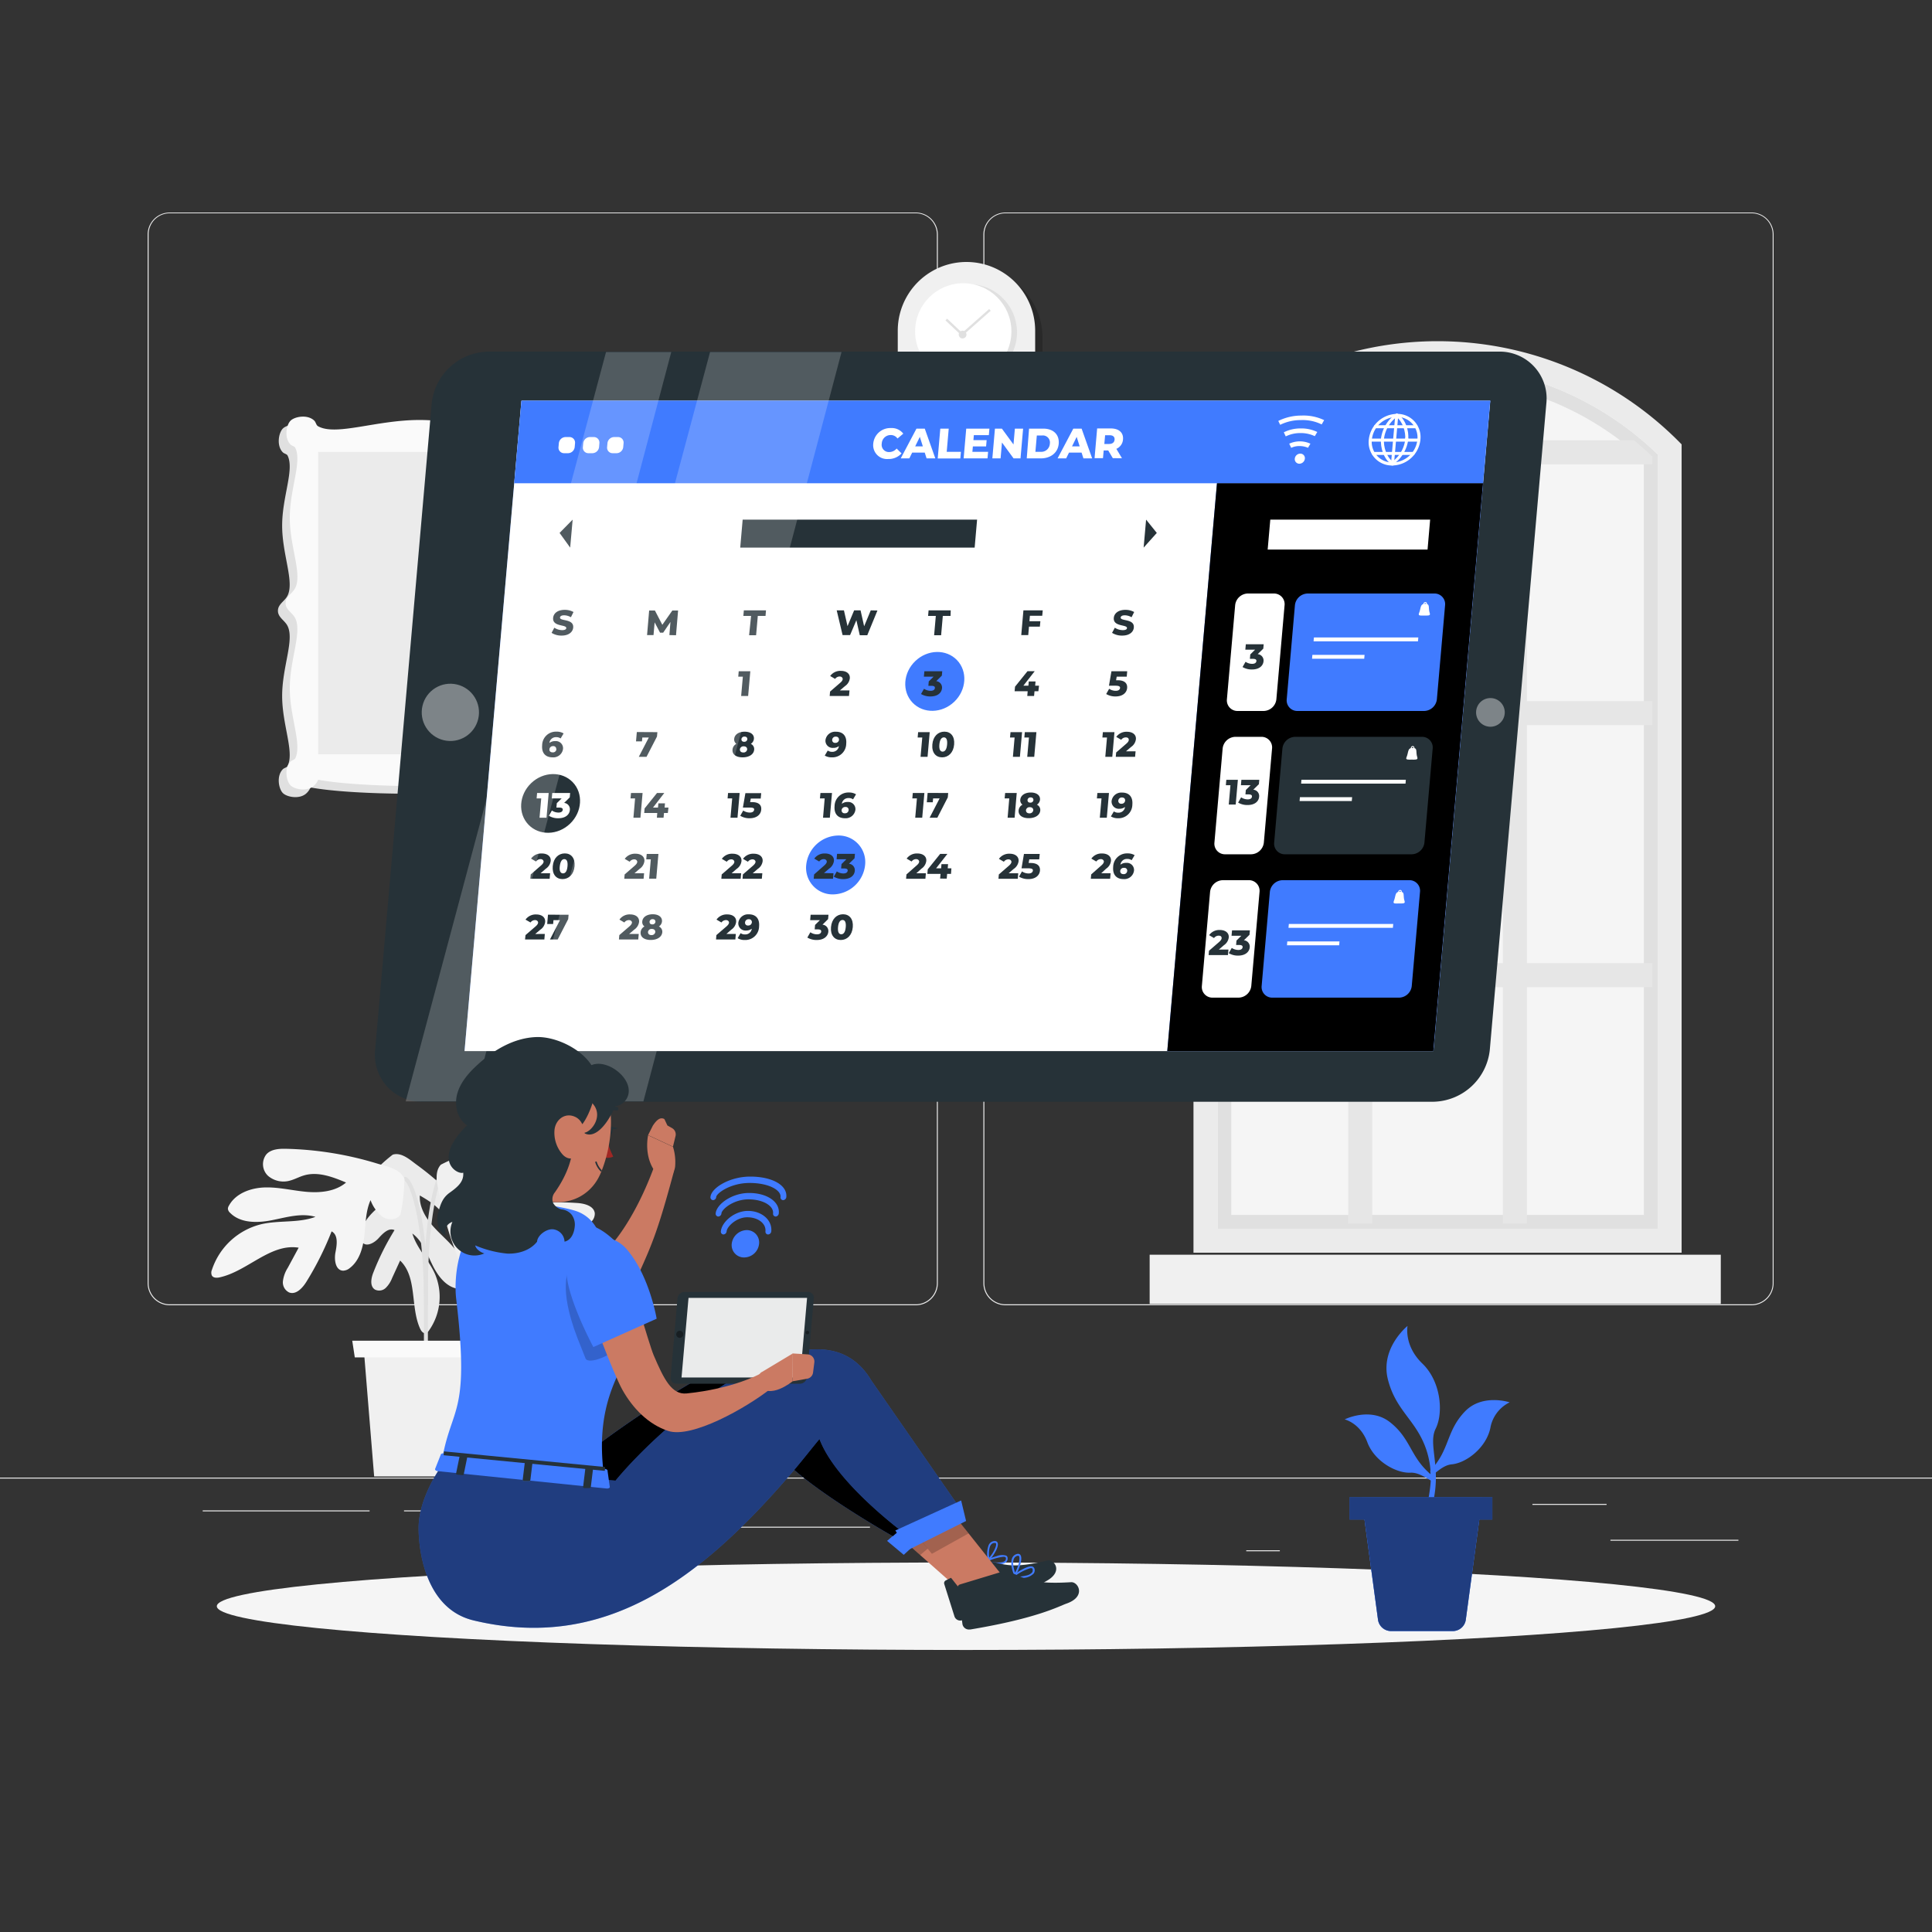 <svg xmlns="http://www.w3.org/2000/svg" viewBox="0 0 500 500"><rect x="0" y="0" width="500" height="500" fill="#333333" stroke="none"/><g id="freepik--background-complete--inject-43"><rect x="416.78" y="398.49" width="33.12" height="0.25" style="fill:#ebebeb"></rect><rect x="322.53" y="401.21" width="8.69" height="0.25" style="fill:#ebebeb"></rect><rect x="396.59" y="389.21" width="19.19" height="0.25" style="fill:#ebebeb"></rect><rect x="52.46" y="390.89" width="43.19" height="0.25" style="fill:#ebebeb"></rect><rect x="104.56" y="390.89" width="6.33" height="0.25" style="fill:#ebebeb"></rect><rect x="131.47" y="395.11" width="93.68" height="0.25" style="fill:#ebebeb"></rect><path d="M237,337.8H43.91a5.71,5.71,0,0,1-5.7-5.71V60.66A5.71,5.71,0,0,1,43.91,55H237a5.71,5.71,0,0,1,5.71,5.71V332.09A5.71,5.71,0,0,1,237,337.8ZM43.91,55.2a5.46,5.46,0,0,0-5.45,5.46V332.09a5.46,5.46,0,0,0,5.45,5.46H237a5.47,5.47,0,0,0,5.46-5.46V60.66A5.47,5.47,0,0,0,237,55.2Z" style="fill:#ebebeb"></path><path d="M453.31,337.8H260.21a5.72,5.72,0,0,1-5.71-5.71V60.66A5.72,5.72,0,0,1,260.21,55h193.1A5.71,5.71,0,0,1,459,60.66V332.09A5.71,5.71,0,0,1,453.31,337.8ZM260.21,55.2a5.47,5.47,0,0,0-5.46,5.46V332.09a5.47,5.47,0,0,0,5.46,5.46h193.1a5.47,5.47,0,0,0,5.46-5.46V60.66a5.47,5.47,0,0,0-5.46-5.46Z" style="fill:#ebebeb"></path><rect y="382.4" width="500" height="0.25" style="fill:#ebebeb"></rect><path d="M122.36,315.33c1,1.24,2,2.7,1.68,4.25a3.48,3.48,0,0,1-4,2.53,5.16,5.16,0,0,1-3.74-3.31c-.39-1-.54-2.1-.93-3.11-1.12-2.93-4-4.72-6.72-6.3-.17,3,1.55,5.88,3.59,8.14s4.46,4.19,6.22,6.67,2.77,5.8,1.56,8.59a1.4,1.4,0,0,1-.42.61,1.35,1.35,0,0,1-1,.15c-3.18-.43-5.35-3.42-6.75-6.31s-2.55-6.11-5.13-8c1.14,3.83,4.2,6.77,5.83,10.41a15.09,15.09,0,0,1-1.48,14.61,1.56,1.56,0,0,1-1,.76c-.62.06-1.07-.57-1.33-1.13-2.6-5.68-.69-13.34-5.19-17.66l-2.08,4.54a7.13,7.13,0,0,1-1.64,2.54,2.45,2.45,0,0,1-2.81.42c-1.34-.86-1-2.88-.41-4.37a67.19,67.19,0,0,1,5.49-11c-1.51-.71-3,.84-4.14,2.1s-3.21,2.36-4.23,1a2.39,2.39,0,0,1-.4-1.53c0-2.63,1.81-4.92,3.72-6.73s4.1-3.44,5.38-5.75a8.31,8.31,0,0,1-4.42.12c-1.41-.49-2.55-2.1-2-3.48a39.9,39.9,0,0,1,5.62-5.26c2.29-.73,4.53,1.39,6.27,2.65A74.67,74.67,0,0,1,122.36,315.33Z" style="fill:#ebebeb"></path><path d="M109.72,337.67c0-.76,0-1.51,0-2.26-.25-21.54-4.06-29.58-5-29.81l-.11-1a1.11,1.11,0,0,1,.91.33c2,1.71,5,11.24,5.25,30.46,0,.75,0,1.5,0,2.26Z" style="fill:#e0e0e0"></path><path d="M109.71,348.79c0-.64,0-9.81,0-13.26v-1.35c0-20.62,3.14-30.86,5.24-32.71a1.17,1.17,0,0,1,.92-.35l-.13,1c-1,.25-5,8.89-5,32.07v1.35c0,3.45,0,12.62,0,13.24Z" style="fill:#e0e0e0"></path><polygon points="123.84 382.1 96.83 382.1 94.18 349.61 126.48 349.61 123.84 382.1" style="fill:#f0f0f0"></polygon><polygon points="128.58 351.29 91.82 351.29 91.16 346.97 129.24 346.97 128.58 351.29" style="fill:#fafafa"></polygon><path d="M74.17,297.31c-1.87-.05-4,.06-5.23,1.43a4.14,4.14,0,0,0,.43,5.57,6.13,6.13,0,0,0,5.81,1.19c1.24-.35,2.38-1,3.62-1.34,3.57-1,7.33.44,10.76,1.88-2.76,2.33-6.67,2.72-10.27,2.4s-7.16-1.24-10.77-1.13S61,308.82,59.26,312a1.68,1.68,0,0,0-.28.83,1.64,1.64,0,0,0,.58,1.06c2.68,2.71,7.06,2.64,10.8,1.9s7.62-1.94,11.28-.87c-4.43,1.65-9.41.84-14,1.9a17.93,17.93,0,0,0-12.8,11.82,1.82,1.82,0,0,0,0,1.48c.38.64,1.3.62,2,.46,7.23-1.58,13.14-8.86,20.45-7.68l-2.82,5.22a8.35,8.35,0,0,0-1.24,3.37,2.89,2.89,0,0,0,1.61,3c1.77.66,3.43-1.13,4.43-2.73a79.92,79.92,0,0,0,6.55-13.08c1.76.92,1.38,3.48,1,5.42s0,4.72,2,4.75a2.86,2.86,0,0,0,1.74-.71c2.48-1.91,3.38-5.22,3.73-8.33s.33-6.35,1.61-9.21a9.77,9.77,0,0,0,3.05,4.28c1.47,1,3.8.92,4.71-.61a47.87,47.87,0,0,0,1-9.08c-.94-2.69-4.55-3.31-7-4.05A87.56,87.56,0,0,0,74.17,297.31Z" style="fill:#f5f5f5"></path><path d="M121.48,332c.83,1.67,1.91,3.47,3.71,3.94a4.13,4.13,0,0,0,4.72-3,6.1,6.1,0,0,0-1.68-5.68c-.88-.93-2-1.64-2.88-2.57-2.57-2.68-3-6.69-3.38-10.39,3.35,1.35,5.54,4.62,6.94,8s2.26,6.9,4.05,10,4.84,5.9,8.45,6a1.58,1.58,0,0,0,.86-.15,1.64,1.64,0,0,0,.67-1c1.14-3.64-1-7.48-3.39-10.44s-5.29-5.82-6.06-9.55c3.54,3.14,5.16,7.92,8.26,11.49a17.9,17.9,0,0,0,16.44,5.76,1.84,1.84,0,0,0,1.32-.68c.38-.63-.07-1.43-.55-2-4.79-5.65-14-7.45-16.37-14.46l5.93,0a8.55,8.55,0,0,0,3.56-.48,2.91,2.91,0,0,0,1.85-2.82c-.24-1.87-2.6-2.5-4.48-2.63a80.35,80.35,0,0,0-14.63.34c0-2,2.43-2.84,4.33-3.39s4.16-2.26,3.25-4a2.84,2.84,0,0,0-1.44-1.2c-2.85-1.3-6.2-.53-9.11.62s-5.76,2.67-8.88,2.89a10,10,0,0,0,2.35-4.7c.18-1.76-1-3.79-2.75-3.87a47.49,47.49,0,0,0-8.48,3.39c-1.93,2.1-.79,5.57-.3,8.07A87.65,87.65,0,0,0,121.48,332Z" style="fill:#f0f0f0"></path><path d="M269.79,87.37c0,.35,0,.69,0,1v25.88H234.23l-1.89-1.79,1.89-25.12a17.78,17.78,0,0,1,35.56,0Z" style="isolation:isolate;opacity:0.2"></path><path d="M267.9,85.58c0,.34,0,.69,0,1v25.88H232.34V85.58a17.78,17.78,0,1,1,35.56,0Z" style="fill:#f0f0f0"></path><circle cx="250.73" cy="85.98" r="12.46" transform="translate(125.7 319.71) rotate(-80.78)" style="fill:#e0e0e0"></circle><circle cx="249.29" cy="85.76" r="12.46" style="fill:#fff"></circle><path d="M250.12,86.59a1,1,0,1,1-1-1A1,1,0,0,1,250.12,86.59Z" style="fill:#e0e0e0"></path><polygon points="248.99 86.97 244.69 82.92 245.11 82.47 249.01 86.14 256 79.97 256.4 80.42 248.99 86.97" style="fill:#e0e0e0"></polygon><path d="M132.83,203.79c-5.23,1-15,1.63-26.23,1.63s-21-.65-26.23-1.63a4.58,4.58,0,0,1-1,1.45c-1.71,1.7-5.08,1.09-6.17,0s-1.7-4.46,0-6.16c.37-.37,1-.41,1.23-.85,1.8-3.64-1.41-10.6-1.41-18.12s3.21-14.46,1.4-18.11c-.72-1.46-2.49-2.19-2.49-3.93s1.77-2.46,2.49-3.92c1.8-3.65-1.4-10.61-1.4-18.12s3.21-14.47,1.41-18.12c-.22-.43-.86-.48-1.23-.84-1.7-1.7-1.09-5.07,0-6.16s4.46-1.7,6.17,0c.42.43.46,1.17,1,1.45,4.66,2.56,15-1.64,26.23-1.64s21.57,4.2,26.23,1.64c.5-.28.53-1,1-1.45,1.7-1.7,5.08-1.09,6.16,0s1.71,4.46,0,6.16c-.36.36-1,.41-1.22.84-1.8,3.65,1.41,10.61,1.41,18.12s-3.21,14.47-1.41,18.12c.73,1.46,2.5,2.18,2.5,3.92s-1.77,2.47-2.5,3.93c-1.8,3.65,1.41,10.61,1.41,18.11s-3.21,14.48-1.41,18.12c.22.44.86.48,1.22.85,1.71,1.7,1.09,5.07,0,6.16s-4.46,1.7-6.16,0A4.27,4.27,0,0,1,132.83,203.79Z" style="fill:#e0e0e0"></path><path d="M134.82,201.8c-5.23,1-15,1.64-26.23,1.64s-21-.66-26.24-1.64a4.27,4.27,0,0,1-1,1.45c-1.7,1.7-5.07,1.09-6.16,0s-1.7-4.46,0-6.16c.36-.36,1-.41,1.22-.84,1.8-3.65-1.41-10.61-1.41-18.12s3.21-14.47,1.41-18.12c-.72-1.46-2.5-2.19-2.5-3.92s1.78-2.47,2.5-3.93C78.25,148.51,75,141.55,75,134s3.21-14.47,1.41-18.12c-.21-.43-.86-.47-1.22-.84-1.7-1.7-1.09-5.07,0-6.16s4.46-1.7,6.16,0c.43.43.46,1.18,1,1.45,4.67,2.56,15-1.64,26.24-1.64s21.56,4.2,26.23,1.64c.5-.27.53-1,1-1.45,1.7-1.7,5.07-1.09,6.16,0s1.7,4.46,0,6.16c-.36.37-1,.41-1.22.84-1.8,3.65,1.41,10.61,1.41,18.12s-3.21,14.47-1.41,18.12c.72,1.46,2.5,2.19,2.5,3.93s-1.78,2.46-2.5,3.92c-1.8,3.65,1.41,10.61,1.41,18.12s-3.21,14.47-1.41,18.12c.22.43.86.48,1.22.84,1.7,1.7,1.09,5.07,0,6.16s-4.46,1.7-6.16,0A4.27,4.27,0,0,1,134.82,201.8Z" style="fill:#fafafa"></path><rect x="82.34" y="116.96" width="52.5" height="78.25" transform="translate(217.17 312.17) rotate(180)" style="fill:#ebebeb"></rect><path d="M311.67,116.62S337.91,91,373.5,91,432,116.62,432,116.62v204H311.67Z" style="fill:#f5f5f5"></path><path d="M429,117.6a81.8,81.8,0,0,0-113.88,0V318H429Zm-3.56,196.82H318.66V119.12a78.26,78.26,0,0,1,106.76,0Z" style="fill:#e0e0e0"></path><path d="M435.2,324.2H308.87V115l.91-.92a88.06,88.06,0,0,1,124.51,0l.91.92ZM315.1,318H429V117.6a81.8,81.8,0,0,0-113.88,0Z" style="fill:#ebebeb"></path><path d="M388.94,97.66v16.28H355.13V97.66c-2.1.45-4.18,1-6.22,1.58v14.7H321.25c-1.65,1.34-3.27,2.74-4.82,4.23v2h32.48v61.28H316.43v6.22h32.48v61.59H316.43v6.23h32.48v61.15h6.22V255.49h33.81v61.15h6.23V255.49h32.47v-6.23H395.17V187.67h32.47v-6.22H395.17V120.17h32.47v-2c-1.55-1.49-3.16-2.89-4.81-4.23H395.17V99.24C393.12,98.63,391,98.11,388.94,97.66Zm0,151.6H355.13V187.67h33.81Zm0-67.81H355.13V120.17h33.81Z" style="fill:#e6e6e6"></path><rect x="297.53" y="324.72" width="147.81" height="12.74" style="fill:#f0f0f0"></rect></g><g id="freepik--Shadow--inject-43"><ellipse id="freepik--path--inject-43" cx="250" cy="415.69" rx="193.89" ry="11.32" style="fill:#f5f5f5"></ellipse></g><g id="freepik--Plant--inject-43"><path d="M348,367.34s4,.92,5.86,5.9,7.52,8.07,11.17,7.89c1.47-.07,2.85.62,4.47,1.56l1.41.81c-.06-.49-.11-1-.14-1.53-.39-.3-.78-.63-1.16-1a3.07,3.07,0,0,0-.26-.25c-4.4-4.23-4.52-8.68-9.65-12.68S348,367.34,348,367.34Z" style="fill:#407BFF"></path><path d="M390.7,362.92a9.13,9.13,0,0,0-5,6.67c-1.13,5.19-6.31,9.05-10,9.38-1.46.14-2.73,1-4.2,2.18-.41.31-.83.65-1.28,1,0-.5,0-1-.08-1.54.35-.36.68-.73,1-1.13.07-.1.15-.19.22-.28,3.76-4.81,3.26-9.23,7.77-13.92S390.7,362.92,390.7,362.92Z" style="fill:#407BFF"></path><path d="M371.58,381.15a28.43,28.43,0,0,1-.86,8.27c-2.47,9.6-2.72,6.05-2.72,6.05s2.38-9,2.3-13.31c0-.5,0-1-.08-1.54a22.69,22.69,0,0,0-1.15-5.61c-2.61-7.54-7.82-9.87-9.88-18s5.08-13.86,5.08-13.86-1,5.08,3.84,9.74,5.49,12.76,3.43,16.88c-1.2,2.4-.44,5.41-.09,9.41C371.51,379.83,371.55,380.48,371.58,381.15Z" style="fill:#407BFF"></path><path d="M376,422.12H360a3.41,3.41,0,0,1-3.38-2.95l-4.26-31.61h31.25l-4.27,31.61A3.41,3.41,0,0,1,376,422.12Z" style="fill:#407BFF"></path><path d="M386.22,387.45v5.81h-3.37l-3.5,25.9a3.39,3.39,0,0,1-3.37,2.95H360a3.41,3.41,0,0,1-3.37-2.95l-3.5-25.9h-3.88v-5.81Z" style="fill:#407BFF"></path><path d="M386.22,387.45v5.81h-3.37l-3.5,25.9a3.39,3.39,0,0,1-3.37,2.95H360a3.41,3.41,0,0,1-3.37-2.95l-3.5-25.9h-3.88v-5.81Z" style="opacity:0.5"></path></g><g id="freepik--Icon--inject-43"><path d="M196.45,321.89a3.93,3.93,0,0,1-3.85,3.54,3.19,3.19,0,0,1-3.23-3.54,4,4,0,0,1,3.85-3.54A3.19,3.19,0,0,1,196.45,321.89Z" style="fill:#407BFF"></path><path d="M198.77,319.48a.71.71,0,0,1-.67-.82c.18-2-1.89-3.63-4.71-3.63s-5.24,2.42-5.34,3.63a.88.88,0,0,1-.82.82.71.71,0,0,1-.67-.82c.21-2.38,3.47-5.28,7-5.28s6.31,2.32,6.05,5.28A.88.88,0,0,1,198.77,319.48Z" style="fill:#407BFF"></path><path d="M200.74,314.84a.71.71,0,0,1-.67-.82c.17-2-2.68-3.63-6.36-3.63-3.86,0-6.9,2.54-7,3.63a.88.88,0,0,1-.82.82.71.71,0,0,1-.67-.82c.21-2.38,4.23-5.28,8.63-5.28,4.65,0,8,2.27,7.7,5.28A.88.88,0,0,1,200.74,314.84Z" style="fill:#407BFF"></path><path d="M202.67,310.6a.71.71,0,0,1-.67-.83c.15-1.75-3-3.62-8-3.62s-8.56,2.69-8.64,3.62a.87.87,0,0,1-.81.83.72.72,0,0,1-.68-.83c.21-2.37,5-5.27,10.28-5.27,5.68,0,9.62,2.22,9.35,5.27A.88.88,0,0,1,202.67,310.6Z" style="fill:#407BFF"></path></g><g id="freepik--Device--inject-43"><polygon points="374.6 271.96 109.14 271.96 123.86 103.67 389.32 103.67 374.6 271.96" style="fill:#407BFF"></polygon><path d="M371,285.13H109.35a12.12,12.12,0,0,1-12.26-13.44l14.63-167.23A15,15,0,0,1,126.34,91H387.93a12.12,12.12,0,0,1,12.26,13.44L385.56,271.69A15,15,0,0,1,371,285.13Z" style="fill:#263238"></path><polygon points="370.99 271.96 120.24 271.96 134.97 103.67 385.71 103.67 370.99 271.96" style="fill:#407BFF"></polygon><polygon points="370.94 272.02 120.22 272.02 134.94 103.74 385.66 103.74 370.94 272.02" style="fill:#fff"></polygon><polygon points="383.8 125.07 133.07 125.07 134.94 103.74 385.66 103.74 383.8 125.07" style="fill:#407BFF"></polygon><ellipse cx="241.93" cy="176.37" rx="7.96" ry="7.29" transform="translate(-54.8 216.24) rotate(-43.75)" style="fill:#407BFF"></ellipse><ellipse cx="143.15" cy="208.21" rx="7.96" ry="7.29" transform="matrix(0.72, -0.69, 0.69, 0.72, -104.24, 156.79)" style="fill:#263238"></ellipse><path d="M223.89,223.85a8.49,8.49,0,0,1-8.29,7.62,6.87,6.87,0,0,1-6.95-7.62,8.49,8.49,0,0,1,8.29-7.62A6.87,6.87,0,0,1,223.89,223.85Z" style="fill:#407BFF"></path><path d="M142.75,163.78l.71-1.33a3.77,3.77,0,0,0,2,.63c.75,0,1.06-.21,1.09-.52.09-1-3.61-.28-3.4-2.65.1-1.14,1.11-2.08,3-2.08a4.57,4.57,0,0,1,2.27.56l-.67,1.35a3.55,3.55,0,0,0-1.73-.5c-.76,0-1.06.26-1.09.58-.08,1,3.61.24,3.41,2.6-.1,1.12-1.12,2.07-3,2.07A4.69,4.69,0,0,1,142.75,163.78Z" style="fill:#263238"></path><path d="M173.24,164.36l.27-3.39-1.88,2.76h-.81l-1.4-2.67-.29,3.3h-1.67L168,158h1.49l1.92,3.7L174,158h1.49l-.54,6.4Z" style="fill:#263238"></path><path d="M194.38,159.4h-2l.13-1.44h5.73l-.12,1.44h-2l-.44,5h-1.81Z" style="fill:#263238"></path><path d="M227.08,158l-2.63,6.4h-1.94l-.88-3.89L220,164.36h-1.94l-1.52-6.4h1.87l.93,4.09,1.71-4.09h1.66l.93,4.12,1.71-4.12Z" style="fill:#263238"></path><path d="M242.19,159.4h-2l.13-1.44h5.73L246,159.4H244l-.44,5h-1.81Z" style="fill:#263238"></path><path d="M266.54,159.36l-.12,1.41h2.83l-.13,1.4H266.3l-.19,2.19H264.3l.56-6.4h5l-.13,1.4Z" style="fill:#263238"></path><path d="M287.8,163.78l.72-1.33a3.77,3.77,0,0,0,2.05.63c.75,0,1.06-.21,1.09-.52.09-1-3.61-.28-3.41-2.65.1-1.14,1.12-2.08,3-2.08a4.57,4.57,0,0,1,2.27.56l-.67,1.35a3.58,3.58,0,0,0-1.73-.5c-.76,0-1.06.26-1.09.58-.08,1,3.61.24,3.4,2.6-.09,1.12-1.11,2.07-3,2.07A4.76,4.76,0,0,1,287.8,163.78Z" style="fill:#263238"></path><path d="M194.18,173.72l-.56,6.4h-1.81l.44-5h-1.19l.12-1.4Z" style="fill:#263238"></path><path d="M219.85,178.68l-.13,1.44h-5l.1-1.14,2.59-2.24c.56-.47.66-.76.68-1s-.22-.66-.77-.66a1.44,1.44,0,0,0-1.19.62l-1.28-.75a3.23,3.23,0,0,1,2.77-1.33c1.47,0,2.42.76,2.31,1.95a2.83,2.83,0,0,1-1.26,2l-1.31,1.11Z" style="fill:#263238"></path><path d="M243.79,178.11c-.1,1.09-1,2.13-3,2.13a4.62,4.62,0,0,1-2.43-.63l.78-1.36a3,3,0,0,0,1.73.53c.61,0,1-.24,1.07-.67s-.23-.62-.92-.62h-.76l.1-1.14,1.25-1.23H239.1l.13-1.4h4.62l-.1,1.13-1.45,1.43A1.66,1.66,0,0,1,243.79,178.11Z" style="fill:#263238"></path><path d="M268.73,178.89h-1l-.11,1.23h-1.76l.1-1.23h-3.38l.11-1.18,3.22-4h1.87l-2.93,3.74h1.3l.09-1.09H268l-.1,1.09h1Z" style="fill:#263238"></path><path d="M291.7,178.06c-.1,1.14-1.05,2.18-3,2.18a4.56,4.56,0,0,1-2.42-.63l.77-1.36a3,3,0,0,0,1.73.53c.61,0,1-.25,1.08-.67s-.21-.65-1.19-.65H287l.64-3.74h4.08l-.12,1.4H289l-.16.93h.43C291.14,176.05,291.8,176.93,291.7,178.06Z" style="fill:#263238"></path><path d="M145.71,193.82A2.52,2.52,0,0,1,143,196c-1.79,0-2.87-1.08-2.69-3.15a3.56,3.56,0,0,1,3.71-3.5,3.39,3.39,0,0,1,1.84.46l-.77,1.3a1.89,1.89,0,0,0-1.15-.33,1.67,1.67,0,0,0-1.75,1.49,2.29,2.29,0,0,1,1.49-.47A1.85,1.85,0,0,1,145.71,193.82Zm-1.76.08a.72.72,0,0,0-.81-.8.89.89,0,0,0-.95.81c-.05.47.27.8.82.8A.88.88,0,0,0,144,193.9Z" style="fill:#263238"></path><path d="M170.13,189.48l-.1,1.13-2.71,5.26h-2l2.59-5h-1.68l-.09,1h-1.54l.21-2.42Z" style="fill:#263238"></path><path d="M195.18,194c-.1,1.23-1.3,2-3,2s-2.71-.78-2.6-2a1.82,1.82,0,0,1,1-1.49,1.39,1.39,0,0,1-.57-1.29c.1-1.13,1.2-1.86,2.71-1.86s2.49.73,2.39,1.86a1.72,1.72,0,0,1-.8,1.29A1.49,1.49,0,0,1,195.18,194Zm-1.81-.05c0-.5-.32-.8-.89-.8a.91.91,0,0,0-1,.8c0,.49.31.79.89.79A.92.92,0,0,0,193.37,193.94Zm-1.49-2.65c0,.42.24.67.7.67a.75.75,0,0,0,.83-.67c0-.42-.26-.67-.71-.67A.75.75,0,0,0,191.88,191.29Z" style="fill:#263238"></path><path d="M219,192.5a3.56,3.56,0,0,1-3.72,3.5,3.38,3.38,0,0,1-1.83-.46l.77-1.3a1.89,1.89,0,0,0,1.15.33,1.68,1.68,0,0,0,1.74-1.48,2.32,2.32,0,0,1-1.48.46,1.85,1.85,0,0,1-2-2,2.52,2.52,0,0,1,2.69-2.18C218.11,189.35,219.19,190.43,219,192.5Zm-1.87-1.06c0-.47-.27-.8-.82-.8a.88.88,0,0,0-.94.81.72.72,0,0,0,.81.8A.89.89,0,0,0,217.14,191.44Z" style="fill:#263238"></path><path d="M240.61,189.48l-.56,6.39h-1.81l.44-5h-1.19l.12-1.39Z" style="fill:#263238"></path><path d="M241.29,192.67c.18-2.11,1.48-3.32,3.12-3.32s2.7,1.21,2.52,3.32-1.48,3.33-3.11,3.33S241.11,194.79,241.29,192.67Zm3.82,0c.12-1.34-.26-1.84-.83-1.84s-1.05.5-1.17,1.84.26,1.85.84,1.85S245,194,245.11,192.67Z" style="fill:#263238"></path><path d="M264.51,189.48l-.56,6.39h-1.81l.44-5h-1.19l.13-1.39Z" style="fill:#263238"></path><path d="M268.22,189.48l-.56,6.39h-1.81l.44-5H265.1l.12-1.39Z" style="fill:#263238"></path><path d="M288.42,189.48l-.56,6.39h-1.81l.44-5H285.3l.12-1.39Z" style="fill:#263238"></path><path d="M293.89,194.44l-.13,1.43h-5l.1-1.13,2.59-2.24c.56-.47.66-.77.68-1,0-.41-.22-.66-.77-.66a1.44,1.44,0,0,0-1.19.62l-1.28-.75a3.23,3.23,0,0,1,2.77-1.33c1.47,0,2.42.76,2.31,1.94a2.82,2.82,0,0,1-1.26,2l-1.31,1.12Z" style="fill:#263238"></path><path d="M142,205.23l-.56,6.4h-1.81l.44-5h-1.19l.12-1.4Z" style="fill:#fff"></path><path d="M147.48,209.63c-.09,1.08-1,2.13-3,2.13a4.51,4.51,0,0,1-2.43-.64l.78-1.36a3,3,0,0,0,1.72.53c.62,0,1-.23,1.08-.66s-.23-.63-.93-.63H144l.1-1.14,1.25-1.23H142.8l.12-1.4h4.63l-.1,1.13L146,207.79A1.65,1.65,0,0,1,147.48,209.63Z" style="fill:#fff"></path><path d="M166.3,205.23l-.56,6.4h-1.81l.43-5h-1.18l.12-1.4Z" style="fill:#263238"></path><path d="M172.84,210.4h-1l-.11,1.23H170l.1-1.23h-3.38l.1-1.18,3.22-4h1.88L169,209h1.29l.1-1.09h1.71L172,209h1Z" style="fill:#263238"></path><path d="M191.42,205.23l-.56,6.4h-1.81l.44-5H188.3l.12-1.4Z" style="fill:#263238"></path><path d="M197,209.57c-.1,1.14-1.05,2.19-3,2.19a4.45,4.45,0,0,1-2.42-.64l.77-1.36a3,3,0,0,0,1.72.53c.62,0,1-.24,1.09-.67S195,209,194,209h-1.74l.65-3.74H197l-.13,1.4h-2.57l-.17.93h.43C196.47,207.56,197.13,208.44,197,209.57Z" style="fill:#263238"></path><path d="M215.32,205.23l-.56,6.4H213l.43-5H212.2l.13-1.4Z" style="fill:#263238"></path><path d="M221.38,209.57a2.53,2.53,0,0,1-2.7,2.19c-1.79,0-2.87-1.08-2.69-3.16a3.56,3.56,0,0,1,3.71-3.5,3.39,3.39,0,0,1,1.84.47l-.77,1.3a1.84,1.84,0,0,0-1.15-.33,1.67,1.67,0,0,0-1.75,1.49,2.3,2.3,0,0,1,1.49-.48A1.86,1.86,0,0,1,221.38,209.57Zm-1.76.08a.72.72,0,0,0-.81-.8.91.91,0,0,0-1,.81.73.73,0,0,0,.83.81A.88.88,0,0,0,219.62,209.65Z" style="fill:#263238"></path><path d="M239.23,205.23l-.56,6.4h-1.81l.44-5h-1.19l.12-1.4Z" style="fill:#263238"></path><path d="M245.39,205.23l-.1,1.13-2.71,5.27h-2l2.59-5h-1.68l-.09,1h-1.54l.21-2.42Z" style="fill:#263238"></path><path d="M263.13,205.23l-.55,6.4h-1.81l.43-5H260l.13-1.4Z" style="fill:#263238"></path><path d="M269.22,209.74c-.1,1.23-1.3,2-3,2s-2.71-.79-2.6-2a1.85,1.85,0,0,1,1-1.49,1.38,1.38,0,0,1-.57-1.28c.1-1.14,1.2-1.87,2.71-1.87s2.49.73,2.39,1.87a1.72,1.72,0,0,1-.8,1.28A1.5,1.5,0,0,1,269.22,209.74Zm-1.81-.05c0-.49-.32-.79-.89-.79a.91.91,0,0,0-1,.79c0,.49.31.8.89.8A.93.93,0,0,0,267.41,209.69Zm-1.49-2.64c0,.42.24.67.7.67a.75.75,0,0,0,.83-.67c0-.43-.26-.68-.71-.68A.75.75,0,0,0,265.92,207.05Z" style="fill:#263238"></path><path d="M287,205.23l-.56,6.4h-1.81l.44-5h-1.19l.12-1.4Z" style="fill:#263238"></path><path d="M293.05,208.25a3.56,3.56,0,0,1-3.72,3.51,3.38,3.38,0,0,1-1.83-.47l.77-1.3a1.82,1.82,0,0,0,1.15.33,1.67,1.67,0,0,0,1.74-1.48,2.32,2.32,0,0,1-1.48.47,1.86,1.86,0,0,1-2-2,2.52,2.52,0,0,1,2.69-2.19C292.15,205.1,293.23,206.18,293.05,208.25Zm-1.87-1.05c.05-.48-.27-.81-.82-.81a.88.88,0,0,0-.94.81.72.72,0,0,0,.81.81A.89.89,0,0,0,291.18,207.2Z" style="fill:#263238"></path><path d="M142.37,226l-.12,1.43h-5l.1-1.13L140,224c.56-.48.66-.77.68-1s-.22-.66-.77-.66a1.44,1.44,0,0,0-1.19.62l-1.28-.75a3.24,3.24,0,0,1,2.77-1.33c1.47,0,2.42.76,2.31,1.94a2.83,2.83,0,0,1-1.26,2L139.9,226Z" style="fill:#263238"></path><path d="M143.05,224.18c.18-2.11,1.48-3.32,3.12-3.32s2.7,1.21,2.52,3.32-1.48,3.33-3.11,3.33S142.87,226.29,143.05,224.18Zm3.82,0c.12-1.34-.26-1.84-.83-1.84s-1,.5-1.17,1.84.26,1.85.84,1.85S146.75,225.53,146.87,224.18Z" style="fill:#263238"></path><path d="M166.69,226l-.13,1.43h-5l.1-1.13,2.59-2.24c.55-.48.65-.77.67-1s-.21-.66-.76-.66a1.44,1.44,0,0,0-1.2.62l-1.28-.75a3.25,3.25,0,0,1,2.77-1.33c1.47,0,2.42.76,2.32,1.94a2.85,2.85,0,0,1-1.27,2l-1.3,1.12Z" style="fill:#263238"></path><path d="M170.4,221l-.56,6.4H168l.43-5h-1.18l.12-1.4Z" style="fill:#263238"></path><path d="M191.81,226l-.13,1.43h-5l.1-1.13,2.59-2.24c.56-.48.66-.77.68-1s-.22-.66-.77-.66a1.44,1.44,0,0,0-1.19.62l-1.28-.75a3.24,3.24,0,0,1,2.77-1.33c1.47,0,2.42.76,2.31,1.94a2.83,2.83,0,0,1-1.26,2L189.34,226Z" style="fill:#263238"></path><path d="M197.29,226l-.13,1.43h-5l.1-1.13,2.59-2.24c.55-.48.65-.77.68-1s-.22-.66-.77-.66a1.47,1.47,0,0,0-1.2.62l-1.27-.75a3.22,3.22,0,0,1,2.76-1.33c1.48,0,2.42.76,2.32,1.94a2.82,2.82,0,0,1-1.27,2l-1.3,1.12Z" style="fill:#263238"></path><path d="M215.71,226l-.12,1.43h-5l.1-1.13L213.3,224c.55-.48.65-.77.67-1s-.21-.66-.76-.66a1.44,1.44,0,0,0-1.2.62l-1.28-.75a3.25,3.25,0,0,1,2.77-1.33c1.47,0,2.42.76,2.32,1.94a2.85,2.85,0,0,1-1.27,2l-1.3,1.12Z" style="fill:#263238"></path><path d="M221.22,225.38c-.09,1.09-1,2.13-3,2.13a4.6,4.6,0,0,1-2.43-.63l.78-1.36a3,3,0,0,0,1.72.53c.62,0,1-.24,1.08-.67s-.23-.62-.93-.62h-.76l.1-1.14,1.25-1.24h-2.52l.12-1.4h4.63l-.1,1.14-1.45,1.42A1.66,1.66,0,0,1,221.22,225.38Z" style="fill:#263238"></path><path d="M239.62,226l-.13,1.43h-5l.1-1.13L237.2,224c.56-.48.66-.77.68-1s-.22-.66-.77-.66a1.44,1.44,0,0,0-1.19.62l-1.28-.75a3.23,3.23,0,0,1,2.77-1.33c1.47,0,2.42.76,2.31,1.94a2.83,2.83,0,0,1-1.26,2L237.15,226Z" style="fill:#263238"></path><path d="M246.12,226.16h-1l-.11,1.22H243.3l.11-1.22H240l.1-1.18,3.22-4h1.87l-2.93,3.74h1.3l.09-1.08h1.71l-.09,1.08h.95Z" style="fill:#263238"></path><path d="M263.52,226l-.12,1.43h-5l.1-1.13,2.59-2.24c.55-.48.65-.77.67-1s-.21-.66-.76-.66a1.44,1.44,0,0,0-1.2.62l-1.28-.75a3.25,3.25,0,0,1,2.77-1.33c1.47,0,2.42.76,2.32,1.94a2.85,2.85,0,0,1-1.27,2l-1.3,1.12Z" style="fill:#263238"></path><path d="M269.14,225.33c-.1,1.14-1.05,2.18-3,2.18a4.54,4.54,0,0,1-2.42-.63l.77-1.36a3,3,0,0,0,1.72.53c.62,0,1-.25,1.09-.68s-.21-.65-1.19-.65h-1.74L265,221h4.08l-.13,1.4h-2.57l-.17.94h.43C268.58,223.32,269.24,224.19,269.14,225.33Z" style="fill:#263238"></path><path d="M287.43,226l-.13,1.43h-5l.1-1.13L285,224c.56-.48.65-.77.68-1s-.22-.66-.77-.66a1.44,1.44,0,0,0-1.19.62l-1.28-.75a3.23,3.23,0,0,1,2.77-1.33c1.47,0,2.42.76,2.31,1.94a2.83,2.83,0,0,1-1.26,2L285,226Z" style="fill:#263238"></path><path d="M293.48,225.33a2.52,2.52,0,0,1-2.7,2.18c-1.79,0-2.87-1.08-2.69-3.15a3.56,3.56,0,0,1,3.71-3.5,3.39,3.39,0,0,1,1.84.46l-.77,1.3a1.89,1.89,0,0,0-1.15-.33,1.67,1.67,0,0,0-1.75,1.49,2.31,2.31,0,0,1,1.49-.47A1.85,1.85,0,0,1,293.48,225.33Zm-1.76.08a.72.72,0,0,0-.81-.81.89.89,0,0,0-1,.82c0,.47.27.8.82.8A.88.88,0,0,0,291.72,225.41Z" style="fill:#263238"></path><path d="M141,241.7l-.12,1.44h-5L136,242l2.59-2.23c.55-.48.65-.77.67-1s-.22-.65-.76-.65a1.42,1.42,0,0,0-1.2.62L136,238a3.23,3.23,0,0,1,2.77-1.34c1.47,0,2.42.76,2.31,1.95a2.8,2.8,0,0,1-1.26,2l-1.31,1.11Z" style="fill:#263238"></path><path d="M147.15,236.74l-.1,1.13-2.72,5.27h-2l2.59-5h-1.68l-.09,1h-1.54l.21-2.42Z" style="fill:#263238"></path><path d="M165.31,241.7l-.13,1.44h-5l.1-1.14,2.59-2.23c.55-.48.65-.77.68-1s-.22-.65-.77-.65a1.44,1.44,0,0,0-1.2.62l-1.27-.75a3.2,3.2,0,0,1,2.76-1.34c1.48,0,2.42.76,2.32,1.95a2.85,2.85,0,0,1-1.27,2l-1.3,1.11Z" style="fill:#263238"></path><path d="M171.4,241.26c-.11,1.22-1.3,2-3,2s-2.71-.79-2.61-2a1.84,1.84,0,0,1,1-1.49,1.38,1.38,0,0,1-.57-1.29c.09-1.14,1.2-1.87,2.71-1.87s2.48.73,2.39,1.87a1.73,1.73,0,0,1-.8,1.29A1.5,1.5,0,0,1,171.4,241.26Zm-1.81-.06c0-.49-.32-.79-.89-.79a.91.91,0,0,0-1,.79c0,.49.31.8.89.8A.93.93,0,0,0,169.59,241.2Zm-1.49-2.64c0,.42.24.67.7.67a.75.75,0,0,0,.83-.67c0-.43-.27-.68-.71-.68A.75.75,0,0,0,168.1,238.56Z" style="fill:#263238"></path><path d="M190.43,241.7l-.12,1.44h-5l.09-1.14,2.6-2.23c.55-.48.65-.77.67-1s-.22-.65-.76-.65a1.42,1.42,0,0,0-1.2.62l-1.28-.75a3.23,3.23,0,0,1,2.77-1.34c1.47,0,2.42.76,2.31,1.95a2.8,2.8,0,0,1-1.26,2L188,241.7Z" style="fill:#263238"></path><path d="M196.45,239.77a3.56,3.56,0,0,1-3.72,3.5,3.38,3.38,0,0,1-1.83-.47l.77-1.3a1.82,1.82,0,0,0,1.15.33,1.67,1.67,0,0,0,1.74-1.48,2.36,2.36,0,0,1-1.48.47,1.85,1.85,0,0,1-2-2,2.52,2.52,0,0,1,2.69-2.19C195.55,236.61,196.63,237.69,196.45,239.77Zm-1.87-1.06a.73.73,0,0,0-.82-.81.88.88,0,0,0-.94.81.71.71,0,0,0,.8.81A.9.9,0,0,0,194.58,238.71Z" style="fill:#263238"></path><path d="M214.37,241.14c-.1,1.08-1.05,2.13-3,2.13a4.65,4.65,0,0,1-2.43-.63l.78-1.37a3,3,0,0,0,1.73.53c.61,0,1-.23,1.07-.66s-.23-.62-.92-.62h-.76l.1-1.15,1.25-1.23h-2.52l.12-1.4h4.62l-.1,1.13-1.45,1.43A1.66,1.66,0,0,1,214.37,241.14Z" style="fill:#263238"></path><path d="M215.06,239.94c.19-2.11,1.48-3.33,3.12-3.33s2.7,1.22,2.52,3.33-1.48,3.33-3.11,3.33S214.88,242.05,215.06,239.94Zm3.82,0c.12-1.34-.26-1.85-.83-1.85s-1.05.51-1.17,1.85.26,1.85.84,1.85S218.76,241.28,218.88,239.94Z" style="fill:#263238"></path><polygon points="148.2 134.48 144.82 137.92 147.56 141.72 148.2 134.48" style="fill:#263238"></polygon><polygon points="296.61 134.48 299.38 137.92 295.97 141.72 296.61 134.48" style="fill:#263238"></polygon><polygon points="252.24 141.72 191.57 141.72 192.2 134.48 252.87 134.48 252.24 141.72" style="fill:#263238"></polygon><polygon points="370.94 272.02 302.09 272.02 314.95 125.07 383.8 125.07 370.94 272.02" style="fill:#407BFF"></polygon><polygon points="370.94 272.02 302.09 272.02 314.95 125.07 383.8 125.07 370.94 272.02"></polygon><path d="M327,184h-6.7a2.74,2.74,0,0,1-2.78-3l2.14-24.4a3.37,3.37,0,0,1,3.3-3h6.71a2.75,2.75,0,0,1,2.78,3L330.32,181A3.38,3.38,0,0,1,327,184Z" style="fill:#fff"></path><path d="M327,171.13c-.1,1.09-1,2.13-3,2.13a4.62,4.62,0,0,1-2.43-.63l.78-1.36a3,3,0,0,0,1.73.53c.61,0,1-.24,1.07-.67s-.23-.62-.92-.62h-.76l.1-1.14,1.25-1.24h-2.53l.13-1.4h4.62l-.1,1.14-1.45,1.42A1.66,1.66,0,0,1,327,171.13Z" style="fill:#263238"></path><path d="M368.55,184H335.78a2.74,2.74,0,0,1-2.78-3l2.13-24.4a3.39,3.39,0,0,1,3.31-3h32.78a2.74,2.74,0,0,1,2.77,3L371.86,181A3.39,3.39,0,0,1,368.55,184Z" style="fill:#407BFF"></path><path d="M365.3,221.09H332.53a2.75,2.75,0,0,1-2.78-3l2.14-24.4a3.39,3.39,0,0,1,3.31-3H368a2.75,2.75,0,0,1,2.78,3l-2.14,24.4A3.39,3.39,0,0,1,365.3,221.09Z" style="fill:#263238"></path><path d="M362.06,258.19H329.28a2.74,2.74,0,0,1-2.77-3l2.13-24.4a3.39,3.39,0,0,1,3.31-3h32.77a2.74,2.74,0,0,1,2.78,3l-2.14,24.4A3.37,3.37,0,0,1,362.06,258.19Z" style="fill:#407BFF"></path><path d="M323.77,221.09h-6.71a2.74,2.74,0,0,1-2.77-3l2.13-24.4a3.39,3.39,0,0,1,3.31-3h6.71a2.74,2.74,0,0,1,2.77,3l-2.13,24.4A3.39,3.39,0,0,1,323.77,221.09Z" style="fill:#fff"></path><path d="M320.36,201.81l-.56,6.4H318l.44-5h-1.19l.12-1.4Z" style="fill:#263238"></path><path d="M325.86,206.21c-.09,1.09-1,2.13-3,2.13a4.6,4.6,0,0,1-2.43-.63l.77-1.36a3.12,3.12,0,0,0,1.73.53c.61,0,1-.24,1.07-.67s-.22-.62-.92-.62h-.76l.1-1.14,1.25-1.24h-2.52l.12-1.4h4.63l-.1,1.14-1.45,1.42A1.65,1.65,0,0,1,325.86,206.21Z" style="fill:#263238"></path><path d="M320.52,258.19h-6.7a2.74,2.74,0,0,1-2.78-3l2.13-24.4a3.39,3.39,0,0,1,3.31-3h6.71a2.75,2.75,0,0,1,2.78,3l-2.14,24.4A3.39,3.39,0,0,1,320.52,258.19Z" style="fill:#fff"></path><polygon points="369.45 142.23 328.07 142.23 328.75 134.48 370.12 134.48 369.45 142.23" style="fill:#fff"></polygon><path d="M226,114.78a4.42,4.42,0,0,1,4.58-4,3.74,3.74,0,0,1,3.19,1.45l-1.5,1.26a2.06,2.06,0,0,0-1.73-.9,2.29,2.29,0,0,0-2.34,2.2,1.87,1.87,0,0,0,1.95,2.2,2.51,2.51,0,0,0,1.9-.91l1.27,1.26a4.48,4.48,0,0,1-3.44,1.45A3.59,3.59,0,0,1,226,114.78Z" style="fill:#fff"></path><path d="M239.32,117.13h-3.25l-.74,1.5h-2.22l4.07-7.7h2.15l2.73,7.7H239.8Zm-.49-1.61-.78-2.46-1.2,2.46Z" style="fill:#fff"></path><path d="M243.35,110.93h2.18l-.52,6h3.67l-.15,1.73h-5.85Z" style="fill:#fff"></path><path d="M255.72,116.94l-.15,1.69h-6.18l.67-7.7h6l-.15,1.68h-3.88l-.11,1.3h3.42l-.14,1.62h-3.42l-.13,1.41Z" style="fill:#fff"></path><path d="M264.78,110.93l-.67,7.7h-1.8l-3-4.11-.36,4.11h-2.13l.67-7.7h1.8l3,4.1.36-4.1Z" style="fill:#fff"></path><path d="M266.32,110.93H270c2.55,0,4.17,1.48,4,3.85s-2.09,3.85-4.64,3.85h-3.64Zm3,6a2.22,2.22,0,0,0,2.38-2.11,1.83,1.83,0,0,0-2-2.12h-1.37l-.37,4.23Z" style="fill:#fff"></path><path d="M279.91,117.13h-3.25l-.74,1.5H273.7l4.07-7.7h2.15l2.73,7.7h-2.26Zm-.49-1.61-.78-2.46-1.2,2.46Z" style="fill:#fff"></path><path d="M286.81,116.58h-1.18l-.18,2h-2.18l.67-7.7h3.52c2.1,0,3.33,1.08,3.17,2.85a2.84,2.84,0,0,1-1.72,2.43l1.45,2.42H288Zm.37-3.94H286l-.2,2.26H287c.91,0,1.39-.42,1.45-1.12S288.08,112.64,287.18,112.64Z" style="fill:#fff"></path><path d="M147,117.29h-1a1.44,1.44,0,0,1-1.46-1.59l.09-1a1.77,1.77,0,0,1,1.73-1.59h1a1.44,1.44,0,0,1,1.46,1.59l-.09,1A1.77,1.77,0,0,1,147,117.29Z" style="fill:#fff"></path><path d="M153.3,117.29h-1a1.43,1.43,0,0,1-1.45-1.59l.09-1a1.77,1.77,0,0,1,1.73-1.59h1a1.43,1.43,0,0,1,1.45,1.59l-.08,1A1.78,1.78,0,0,1,153.3,117.29Z" style="fill:#fff"></path><path d="M159.57,117.29h-1a1.43,1.43,0,0,1-1.45-1.59l.09-1a1.76,1.76,0,0,1,1.72-1.59h1a1.43,1.43,0,0,1,1.45,1.59l-.09,1A1.76,1.76,0,0,1,159.57,117.29Z" style="fill:#fff"></path><path d="M317.92,245.75l-.13,1.43h-5l.1-1.13,2.59-2.24c.55-.48.65-.77.68-1,0-.42-.22-.66-.77-.66a1.46,1.46,0,0,0-1.2.62l-1.27-.75a3.2,3.2,0,0,1,2.76-1.34c1.47,0,2.42.76,2.32,1.95a2.85,2.85,0,0,1-1.27,2l-1.3,1.12Z" style="fill:#263238"></path><path d="M323.43,245.18c-.1,1.09-1.05,2.13-3,2.13a4.62,4.62,0,0,1-2.43-.63l.78-1.36a3.07,3.07,0,0,0,1.73.53c.61,0,1-.24,1.07-.67s-.23-.62-.92-.62h-.76l.1-1.15,1.25-1.23h-2.53l.13-1.4h4.62l-.1,1.14-1.45,1.42A1.66,1.66,0,0,1,323.43,245.18Z" style="fill:#263238"></path><polygon points="366.97 165.97 339.95 165.97 340.04 164.97 367.06 164.97 366.97 165.97" style="fill:#fff"></polygon><polygon points="353.06 170.48 339.56 170.48 339.64 169.48 353.15 169.48 353.06 170.48" style="fill:#fff"></polygon><polygon points="360.48 240.12 333.46 240.12 333.55 239.12 360.57 239.12 360.48 240.12" style="fill:#fff"></polygon><polygon points="346.58 244.64 333.07 244.64 333.15 243.64 346.66 243.64 346.58 244.64" style="fill:#fff"></polygon><polygon points="363.75 202.8 336.73 202.8 336.81 201.8 363.83 201.8 363.75 202.8" style="fill:#fff"></polygon><polygon points="349.84 207.31 336.33 207.31 336.42 206.31 349.93 206.31 349.84 207.31" style="fill:#fff"></polygon><path d="M367.23,158.72c.59-1.42.21-2.45,1.61-2.45s.69,1,1.19,2.45c.26.71-.68.58-1.45.58S366.92,159.45,367.23,158.72Z" style="fill:#fff"></path><path d="M368.8,156.73a.42.42,0,0,1-.42-.46.52.52,0,0,1,.5-.46.41.41,0,0,1,.42.46A.5.5,0,0,1,368.8,156.73Zm.06-.68a.25.25,0,0,0-.24.22.2.2,0,0,0,.2.22.25.25,0,0,0,.24-.22A.2.2,0,0,0,368.86,156.05Z" style="fill:#fff"></path><path d="M364,196c.59-1.42.21-2.44,1.61-2.44s.69,1,1.19,2.44c.26.71-.68.59-1.45.59S363.66,196.71,364,196Z" style="fill:#fff"></path><path d="M365.54,194a.42.42,0,0,1-.42-.46.51.51,0,0,1,.5-.46.41.41,0,0,1,.42.46A.51.51,0,0,1,365.54,194Zm.06-.68a.25.25,0,0,0-.24.22.2.2,0,0,0,.2.22.25.25,0,0,0,.24-.22A.2.2,0,0,0,365.6,193.31Z" style="fill:#fff"></path><path d="M360.71,233.23c.59-1.42.21-2.45,1.61-2.45s.69,1,1.19,2.45c.26.7-.68.58-1.45.58S360.4,234,360.71,233.23Z" style="fill:#fff"></path><path d="M362.28,231.24a.42.42,0,0,1-.42-.46.52.52,0,0,1,.5-.46.41.41,0,0,1,.42.46A.51.51,0,0,1,362.28,231.24Zm.06-.68a.25.25,0,0,0-.24.22.2.2,0,0,0,.2.22.24.24,0,0,0,.24-.22A.2.2,0,0,0,362.34,230.56Z" style="fill:#fff"></path><polygon points="156.84 91.11 104.99 285.04 122.44 285.04 173.72 91.11 156.84 91.11" style="fill:#fff;isolation:isolate;opacity:0.2"></polygon><polygon points="183.76 91.11 131.91 285.04 166.51 285.04 217.79 91.11 183.76 91.11" style="fill:#fff;isolation:isolate;opacity:0.2"></polygon><circle cx="116.55" cy="184.37" r="7.41" transform="translate(-89.66 255.44) rotate(-76.72)" style="fill:#fff;opacity:0.4"></circle><path d="M389.43,184.37a3.71,3.71,0,1,1-3.7-3.71A3.7,3.7,0,0,1,389.43,184.37Z" style="fill:#fff;opacity:0.4"></path><path d="M337.7,118.7a1.46,1.46,0,0,1-1.42,1.31,1.18,1.18,0,0,1-1.19-1.31,1.45,1.45,0,0,1,1.42-1.3A1.17,1.17,0,0,1,337.7,118.7Z" style="fill:#fff"></path><path d="M339.14,114.82l-.63,1.07a5.5,5.5,0,0,0-2.29-.45,4.79,4.79,0,0,0-2.06.46l-.51-1.07a6.52,6.52,0,0,1,5.49,0Z" style="fill:#fff"></path><path d="M340.91,111.8l-.64,1.08a8.46,8.46,0,0,0-3.83-.8,8.37,8.37,0,0,0-3.69.86l-.5-1.06a9.57,9.57,0,0,1,4.3-1A9.42,9.42,0,0,1,340.91,111.8Z" style="fill:#fff"></path><path d="M342.69,108.73l-.64,1.11a11.12,11.12,0,0,0-5.39-1.12,11.87,11.87,0,0,0-5.35,1.22l-.49-1a13.32,13.32,0,0,1,5.95-1.39A12.43,12.43,0,0,1,342.69,108.73Z" style="fill:#fff"></path><path d="M360.36,120.22a5.81,5.81,0,0,1-5.87-6.43,7.17,7.17,0,0,1,7-6.43l0,.28a6.84,6.84,0,0,0-6.68,6.15,5.55,5.55,0,0,0,5.61,6.15Z" style="fill:#fff"></path><path d="M360.59,120.47h-.25a6,6,0,0,1-6.1-6.68,7.46,7.46,0,0,1,7.27-6.68h.25l-.07.78h-.25a6.57,6.57,0,0,0-6.41,5.9,5.32,5.32,0,0,0,5.38,5.9h.25Z" style="fill:#fff"></path><path d="M360.36,120.22l0-.28a6.84,6.84,0,0,0,6.68-6.15,5.55,5.55,0,0,0-5.61-6.15l0-.28a5.79,5.79,0,0,1,5.86,6.43A7.16,7.16,0,0,1,360.36,120.22Z" style="fill:#fff"></path><path d="M360.34,120.47h-.25l.07-.78h.25a6.57,6.57,0,0,0,6.41-5.9,5.32,5.32,0,0,0-5.38-5.9h-.25l.07-.78h.25a6,6,0,0,1,6.09,6.68A7.44,7.44,0,0,1,360.34,120.47Z" style="fill:#fff"></path><path d="M364.21,113.79h-.28c.18-2.08-.63-4.87-2.54-6.17l.17-.24C363.55,108.74,364.4,111.63,364.21,113.79Z" style="fill:#fff"></path><path d="M364.44,114h-.78l0-.25c.17-2-.61-4.71-2.45-6l-.19-.13.48-.66.19.13c2.06,1.4,3,4.39,2.75,6.62Z" style="fill:#fff"></path><path d="M360.46,120l-.14-.24a8.56,8.56,0,0,0,3.62-6.17h.29A8.93,8.93,0,0,1,360.46,120Z" style="fill:#fff"></path><path d="M360.35,120.35l-.36-.66.22-.13a8.26,8.26,0,0,0,3.48-6l0-.25h.78l0,.25a9.21,9.21,0,0,1-3.91,6.62Z" style="fill:#fff"></path><path d="M357.92,113.79h-.28a8.9,8.9,0,0,1,3.77-6.41l.13.24A8.6,8.6,0,0,0,357.92,113.79Z" style="fill:#fff"></path><path d="M358.15,114h-.78l0-.25a9.2,9.2,0,0,1,3.9-6.62l.22-.13.37.66-.22.13a8.28,8.28,0,0,0-3.49,6Z" style="fill:#fff"></path><path d="M360.3,120c-2-1.36-2.83-4.25-2.65-6.41h.29c-.18,2.08.63,4.87,2.54,6.17Z" style="fill:#fff"></path><path d="M360.35,120.35l-.2-.13c-2.06-1.4-2.94-4.39-2.75-6.62l0-.25h.78l0,.25c-.18,2,.6,4.71,2.44,6l.2.13Z" style="fill:#fff"></path><polygon points="360.51 120.08 360.23 120.08 361.33 107.5 361.62 107.5 360.51 120.08" style="fill:#fff"></polygon><polygon points="360.74 120.33 359.96 120.33 361.11 107.25 361.89 107.25 360.74 120.33" style="fill:#fff"></polygon><polygon points="366.53 110.58 355.88 110.58 355.91 110.3 366.55 110.3 366.53 110.58" style="fill:#fff"></polygon><polygon points="366.76 110.83 355.61 110.83 355.68 110.05 366.82 110.05 366.76 110.83" style="fill:#fff"></polygon><polygon points="367.19 114.04 354.62 114.04 354.64 113.76 367.21 113.76 367.19 114.04" style="fill:#fff"></polygon><polygon points="367.42 114.29 354.34 114.29 354.41 113.51 367.49 113.51 367.42 114.29" style="fill:#fff"></polygon><polygon points="365.78 117.49 355.42 117.49 355.44 117.21 365.81 117.21 365.78 117.49" style="fill:#fff"></polygon><polygon points="366.01 117.74 355.14 117.74 355.21 116.96 366.08 116.96 366.01 117.74" style="fill:#fff"></polygon></g><g id="freepik--Character--inject-43"><polygon points="247.54 410.78 254.65 404.88 236.71 387.85 229.05 394.39 247.54 410.78" style="fill:#cb7a63"></polygon><path d="M260.43,402.6a3.69,3.69,0,0,0-2.47.12c-.48.14-1,.3-1.42.47s-.67.25-.93.36l-.8.35a.23.23,0,0,0-.15.21.15.15,0,0,0,0,.1.28.28,0,0,0,.15.11,16.91,16.91,0,0,0,3.09.52,3.71,3.71,0,0,0,1.52-.11l.07,0a4.17,4.17,0,0,0,.81-.36,1.29,1.29,0,0,0,.47-1.11A.76.76,0,0,0,260.43,402.6Zm-.1.65a.78.78,0,0,1-.31.75,1.78,1.78,0,0,1-.81.33,4.67,4.67,0,0,1-1.22.06,13.4,13.4,0,0,1-1.89-.23l-.47-.1a12.61,12.61,0,0,1,2.65-.92,10.64,10.64,0,0,1,1.48-.25.81.81,0,0,1,.43.11A.3.3,0,0,1,260.33,403.25Z" style="fill:#407BFF"></path><path d="M257.16,398.85a1.67,1.67,0,0,0-1.13.73,2,2,0,0,0-.2.38,6.88,6.88,0,0,0-.22,3.59s0,.05,0,.05a.22.22,0,0,0,.15.18.17.17,0,0,0,.14,0,.14.14,0,0,0,.09-.05,5.7,5.7,0,0,0,.54-.55,8.77,8.77,0,0,0,.85-1.2c.62-1,1.06-2.14.79-2.73C258.07,399,257.81,398.74,257.16,398.85Zm.6.59c.17.39-.17,1.28-.67,2.16a8.51,8.51,0,0,1-1.08,1.5,6.72,6.72,0,0,1,.14-2.71,1.94,1.94,0,0,1,.26-.54,1.25,1.25,0,0,1,.69-.51l.14,0C257.66,399.24,257.74,399.4,257.76,399.44Z" style="fill:#407BFF"></path><path d="M253.73,404.45,244.79,409a.79.79,0,0,0-.42.94l2.64,8.37a1.56,1.56,0,0,0,2,1l.16-.06c15.31-5.39,20-9.2,21.61-10.07,4.56-2.49,2-5.72.29-5.32-7.64,1.83-10.2,1.36-13.51.51A8.16,8.16,0,0,0,253.73,404.45Z" style="fill:#263238"></path><polygon points="236.71 387.86 245.8 395.91 238.14 402.45 229.05 394.4 236.71 387.86" style="isolation:isolate;opacity:0.2"></polygon><polygon points="233.89 402.39 245.31 391.85 242.8 387.43 229.58 398.78 233.89 402.39" style="fill:#407BFF"></polygon><path d="M241,389l-1.53,1.32-2.28,2-1.37,1.17-4,3.42-.77.66s-16.28-9.17-25.34-17c-6.21-5.37-6.77-7.36-7.43-6.86-8.75,6.66-34.65,29.68-49.34,41.66-.47.06-.95.1-1.43.14-7.84.57-14-.28-18.8-2.11-.05-6.37,5.39-21.24,5.84-22.68,0,0,21.66-21.54,56.77-39.76.34-.17.7-.32,1.06-.47s.91-.39,1.37-.55a17.67,17.67,0,0,1,5.38-1.22,11.87,11.87,0,0,1,4.57.72,17.42,17.42,0,0,1,2.43,1.07,22,22,0,0,1,2,1.18c1.08.69,2.13,1.46,3.13,2.22,2.24,1.73,19.2,23.57,28.32,33.65h0C240.11,388,240.56,388.53,241,389Z" style="fill:#407BFF"></path><path d="M241,389l-1.53,1.32-2.28,2-1.37,1.17-4,3.42-.77.66s-16.28-9.17-25.34-17c-6.21-5.37-6.77-7.36-7.43-6.86-8.75,6.66-34.65,29.68-49.34,41.66-.47.06-.95.1-1.43.14-7.84.57-14-.28-18.8-2.11-.05-6.37,5.39-21.24,5.84-22.68,0,0,21.66-21.54,56.77-39.76.34-.17.7-.32,1.06-.47s.91-.39,1.37-.55a17.67,17.67,0,0,1,5.38-1.22,11.87,11.87,0,0,1,4.57.72,17.42,17.42,0,0,1,2.43,1.07,22,22,0,0,1,2,1.18c1.08.69,2.13,1.46,3.13,2.22,2.24,1.73,19.2,23.57,28.32,33.65h0C240.11,388,240.56,388.53,241,389Z"></path><polygon points="251.64 415.26 259.35 407.74 244.43 389 235.11 394.5 251.64 415.26" style="fill:#cb7a63"></polygon><path d="M267.22,405.43c-.86-.3-2.61.66-4,1.51l-.89.59,0,0-.14.1-.6.43a.23.23,0,0,0-.11.26.24.24,0,0,0,.22.18,19.59,19.59,0,0,0,2.76-.09l.6-.07a3.84,3.84,0,0,0,1.86-.64,4.53,4.53,0,0,0,.55-.43,1.35,1.35,0,0,0,.25-1.27A.87.87,0,0,0,267.22,405.43Zm0,.71a.87.87,0,0,1-.16.86,2.73,2.73,0,0,1-1.52.76,11,11,0,0,1-2.06.28c-.32,0-.66,0-1,0l.33-.26.24-.17a13,13,0,0,1,3.5-1.74.84.84,0,0,1,.47,0A.29.29,0,0,1,267.27,406.14Z" style="fill:#407BFF"></path><path d="M262.94,402.25a1.78,1.78,0,0,0-1,1c-.63,1.54.3,3.9.46,4.27,0,0,0,0,0,0v0a.25.25,0,0,0,.2.15.26.26,0,0,0,.15,0,.1.1,0,0,0,.08-.06l0,0a4.21,4.21,0,0,0,.42-.68c.74-1.39,1.43-3.71.83-4.51C263.92,402.2,263.59,402,262.94,402.25Zm-.25,4.71c-.27-.79-.75-2.46-.31-3.5a1.29,1.29,0,0,1,.61-.69l.13-.07c.43-.17.54,0,.58,0C264.13,403.32,263.47,405.68,262.69,407Z" style="fill:#407BFF"></path><polygon points="243.65 387.85 250.67 396.84 241.17 402.13 234.04 393.38 243.65 387.85" style="isolation:isolate;opacity:0.2"></polygon><path d="M249.54,391.87l-1.95,1.1h0l-3.35,1.89-3,1.68h0l-3.09,1.74h0L237,399l-.74-.54-.63-.46c-.74-.55-1.76-1.32-3-2.26h0c-6.21-4.91-17.26-14.55-20.55-23.32-2.13,2.54-4.61,5.78-7.59,9.23-23.18,26.91-47.94,45.88-81.94,37.71-14.77-3.55-14.21-24-14.21-24,0-7.73,5.73-15.68,5.73-15.68l45.23,3.51c6.26-7.6,18.8-19.5,31.63-27,.3-.19.61-.37.92-.53s.77-.44,1.15-.65a51.57,51.57,0,0,1,12.3-5c.88-.21,1.75-.4,2.6-.52a24.66,24.66,0,0,1,2.66-.26h0c6.08-.28,11.36,2,14.94,8.05l23.37,33.68Z" style="fill:#407BFF"></path><path d="M249.54,391.87l-1.95,1.1h0l-3.35,1.89-3,1.68h0l-3.09,1.74h0L237,399l-.74-.54-.63-.46c-.74-.55-1.76-1.32-3-2.26h0c-6.21-4.91-17.26-14.55-20.55-23.32-2.13,2.54-4.61,5.78-7.59,9.23-23.18,26.91-47.94,45.88-81.94,37.71-14.77-3.55-14.21-24-14.21-24,0-7.73,5.73-15.68,5.73-15.68l45.23,3.51c6.26-7.6,18.8-19.5,31.63-27,.3-.19.61-.37.92-.53s.77-.44,1.15-.65a51.57,51.57,0,0,1,12.3-5c.88-.21,1.75-.4,2.6-.52a24.66,24.66,0,0,1,2.66-.26h0c6.08-.28,11.36,2,14.94,8.05l23.37,33.68Z" style="opacity:0.5"></path><polygon points="235.08 401.1 250.02 393.63 248.74 388.32 231.71 396.09 235.08 401.1" style="fill:#407BFF"></polygon><path d="M258.75,406.93l-10.3,3.12a.86.86,0,0,0-.62.92l1.25,9.34A1.7,1.7,0,0,0,251,421.7l.18,0c17.2-2.87,22.88-6,24.73-6.66,5.29-1.79,3.17-5.68,1.3-5.57-8.43.52-11.05-.45-14.39-2A8.45,8.45,0,0,0,258.75,406.93Z" style="fill:#263238"></path><path d="M207.06,358.1h-32a1.48,1.48,0,0,1-1.5-1.64L175.34,336a1.82,1.82,0,0,1,1.78-1.64h32a1.48,1.48,0,0,1,1.5,1.64l-1.79,20.47A1.83,1.83,0,0,1,207.06,358.1Z" style="fill:#263238"></path><polygon points="207.07 356.49 176.38 356.49 178.19 335.89 208.87 335.89 207.07 356.49" style="fill:#fff;opacity:0.9"></polygon><path d="M176.83,345.32a.91.91,0,1,1-.9-.91A.9.9,0,0,1,176.83,345.32Z" style="opacity:0.4"></path><path d="M209.4,344.86a.45.45,0,1,1-.45-.45A.45.45,0,0,1,209.4,344.86Z" style="opacity:0.4"></path><path d="M131.54,299c1.14,6.26-.52,14.65-4.93,18.76,5,9.5,12.47,18.7,19.48,26.8,9.92-15.92,1.41-26.27,1.41-26.27-6.95-1.75-6.74-4.57-5.47-9.39Z" style="fill:#cb7a63"></path><path d="M126.94,315.05a7.88,7.88,0,0,1,3.54-3.74c1.52-.89,16,.78,19.55,2.48a9.5,9.5,0,0,1,4.71,4.8Z" style="fill:#407BFF"></path><path d="M167.73,293.8l6.44,3a13.26,13.26,0,0,1,.54,5.21c-.37,2.2-1.36,2.93-5,1.41h0C166.47,299.32,167.73,293.8,167.73,293.8Z" style="fill:#cb7a63"></path><path d="M172,289.73l.72,1.54L174,292a1.85,1.85,0,0,1,.83,2l-.67,2.76-6.43-3,1.22-2.43c1.12-1.71,2-2.2,2.94-1.75Z" style="fill:#cb7a63"></path><path d="M165.17,329.92c3.69-8.09,5.24-11.88,9.26-26.85l-5.34-.6c-5.35,14.31-11.49,20.38-11.49,20.38s-30.12-5.07-33.86-3.3c-6.06,2.86-2.82,9.11,1,10.69s25.39,5.13,35.37,3.9A6.73,6.73,0,0,0,165.17,329.92Z" style="fill:#cb7a63"></path><polygon points="188.37 296.26 188.35 296.28 188.34 296.27 188.37 296.26"></polygon><path d="M165.62,330.06c6.06,19.59-14.11,22.41-9,53.92l-42.51-4.35c2.35-16.24,7.69-12,3.94-43.59-.32-2.67-.45-10.25,3.17-16.67a12.45,12.45,0,0,1,6.29-5.53c3.34-1.29,17,1.77,23.2,3C157.61,316.73,164.67,327.59,165.62,330.06Z" style="fill:#407BFF"></path><path d="M156.71,292.39c-.4.72-.32,1.46.13,1.71s1.13-.1,1.52-.8.32-1.46-.13-1.71S157.09,291.7,156.71,292.39Z" style="fill:#263238"></path><path d="M158,291.52l1.93.44S158.36,292.79,158,291.52Z" style="fill:#263238"></path><path d="M156.83,293.86a20.86,20.86,0,0,0,1.88,5.47,3.42,3.42,0,0,1-2.88,0Z" style="fill:#a02724"></path><path d="M159.75,287.39a.48.48,0,0,0,.3-.35.47.47,0,0,0-.37-.55,4.63,4.63,0,0,0-4.1,1.13.47.47,0,1,0,.61.71l.06-.06a3.72,3.72,0,0,1,3.25-.86A.42.42,0,0,0,159.75,287.39Z" style="fill:#263238"></path><path d="M131.12,285.41c-1.15,9.69-1.85,13.77,2.1,19.57,5.94,8.72,18.12,8,22.13-1.13,3.62-8.25,4.9-22.71-3.79-28.23a13.31,13.31,0,0,0-20.44,9.79Z" style="fill:#cb7a63"></path><path d="M155.59,303.27a5.46,5.46,0,0,1-1.53-2.44.21.21,0,0,1,.15-.24.21.21,0,0,1,.24.14,5.18,5.18,0,0,0,1.3,2.13Z" style="fill:#263238"></path><path d="M162.72,282.25a4,4,0,0,1-3.58,4.06c-1.3,3.52-4.9,8.89-8.06,6.86,1.84-.06,5.2-4.23,2.36-7.49-2.08-2.38-4.9-8.63,0-10.16C157.23,274.34,162.71,278.41,162.72,282.25Z" style="fill:#263238"></path><path d="M154.23,278.3c-1.37-5.67-9.54-10.09-15.37-9.91s-11.19,3.37-15.46,7.34c-2.22,2.06-4.29,4.46-5.08,7.39s0,6.45,2.56,8.1c-9.3,9.17-2.38,12.89-1,12.26.2,2.3-1.37,3.66-3.48,5.17-1.88,1.34-2.35,2.93-3,5.14s0,5,2,6a2.65,2.65,0,0,1,1.68-3.56,6.23,6.23,0,0,0,8.27,8.15c-.92-.23-2.21-1.13-2.36-2.07a27.81,27.81,0,0,0,8.3,2.12c2.87.11,5.93-.82,7.7-3.08.11-1.64,2.33-3.28,4-3.22a3.33,3.33,0,0,1,3.11,3.21c1.82-.4,2.57-2.41,2.67-4.26a4.32,4.32,0,0,0-.85-2.75,3.86,3.86,0,0,0-2.69-1.35,3.53,3.53,0,0,1-2.09-1.66,2.74,2.74,0,0,1,.45-2.72c7.23-10.32,3.82-16.74,4.3-18s2.8.36,2.8.36C152.79,288.31,155,281.6,154.23,278.3Z" style="fill:#263238"></path><path d="M143.5,292.48a8.51,8.51,0,0,0,2,6.19c1.95,2.27,4.58.92,5.41-1.78.76-2.43.65-6.54-2-7.82S143.74,289.74,143.5,292.48Z" style="fill:#cb7a63"></path><path d="M114.11,376.35l-1.47,3.72c-.18.28.15.61.63.66l43.78,4.5c.38,0,.72-.12.77-.36l-.58-4.17c.06-.25-.26-.51-.68-.55l-41.71-4A.79.79,0,0,0,114.11,376.35Z" style="fill:#407BFF"></path><path d="M152.45,385.12l-1.16,0c-.23,0-.41-.12-.39-.26l.61-5c0-.14.22-.26.45-.26l1.16,0c.23,0,.41.12.39.27l-.61,5C152.88,385,152.68,385.12,152.45,385.12Z" style="fill:#263238"></path><path d="M136.8,383.34l-1.16,0c-.22,0-.4-.13-.38-.27l.61-5c0-.14.22-.25.45-.25h1.16c.22,0,.41.12.38.28l-.6,4.95C137.24,383.24,137,383.34,136.8,383.34Z" style="fill:#407BFF"></path><path d="M136.8,383.34l-1.16,0c-.22,0-.4-.13-.38-.27l.61-5c0-.14.22-.25.45-.25h1.16c.22,0,.41.12.38.28l-.6,4.95C137.24,383.24,137,383.34,136.8,383.34Z" style="fill:#263238"></path><path d="M147.24,328.65s-2.89,4.37,2.16,17.53l2.13,5.37h0c.7,1.78,7.18-.83,9.38-3.71h0S150.21,339.42,147.24,328.65Z" style="opacity:0.2"></path><path d="M197.3,355l7.88-4.73-.06,7.21s-6,4.93-8.66,1C196.46,358.5,195.57,355.74,197.3,355Z" style="fill:#cb7a63"></path><path d="M210.75,352.58l-.33,2.62a1.86,1.86,0,0,1-1.52,1.61l-3.81.67.06-7.21,3.83.24a1.84,1.84,0,0,1,1.78,1.91A.92.92,0,0,1,210.75,352.58Z" style="fill:#cb7a63"></path><path d="M161.05,359.64c2.66,4.76,6.71,9,11.89,10.69,6.1,2,20.14-5.93,26.52-10.94,0-2.46-.53-3.12-2.9-3.77,0,0-6.79,3.77-18.85,5-3.9.4-5.93-3.79-8.52-9.84-1.29-3-6.29-21.12-8-23.94-2.7-4.53-12.25-2.74-9.86,7.63C152.36,338.86,158.88,355.75,161.05,359.64Z" style="fill:#cb7a63"></path><path d="M162.36,323.5c5.76,6.8,7.58,17.78,7.58,17.78l-16.38,7.34s-9.14-17-6.46-22.2c2.1-4,5.35-6.42,9.19-6.17A8.77,8.77,0,0,1,162.36,323.5Z" style="fill:#407BFF"></path><path d="M119.55,381.76l-1.16-.12c-.22-.05-.39-.15-.36-.3l1-4.89c0-.15.24-.24.47-.22l1.16.12c.22,0,.39.16.36.3l-1,4.9A.38.38,0,0,1,119.55,381.76Z" style="fill:#263238"></path><rect x="135.2" y="357.17" width="1" height="41.91" transform="translate(-253.75 476.7) rotate(-84.46)" style="fill:#263238"></rect></g></svg>